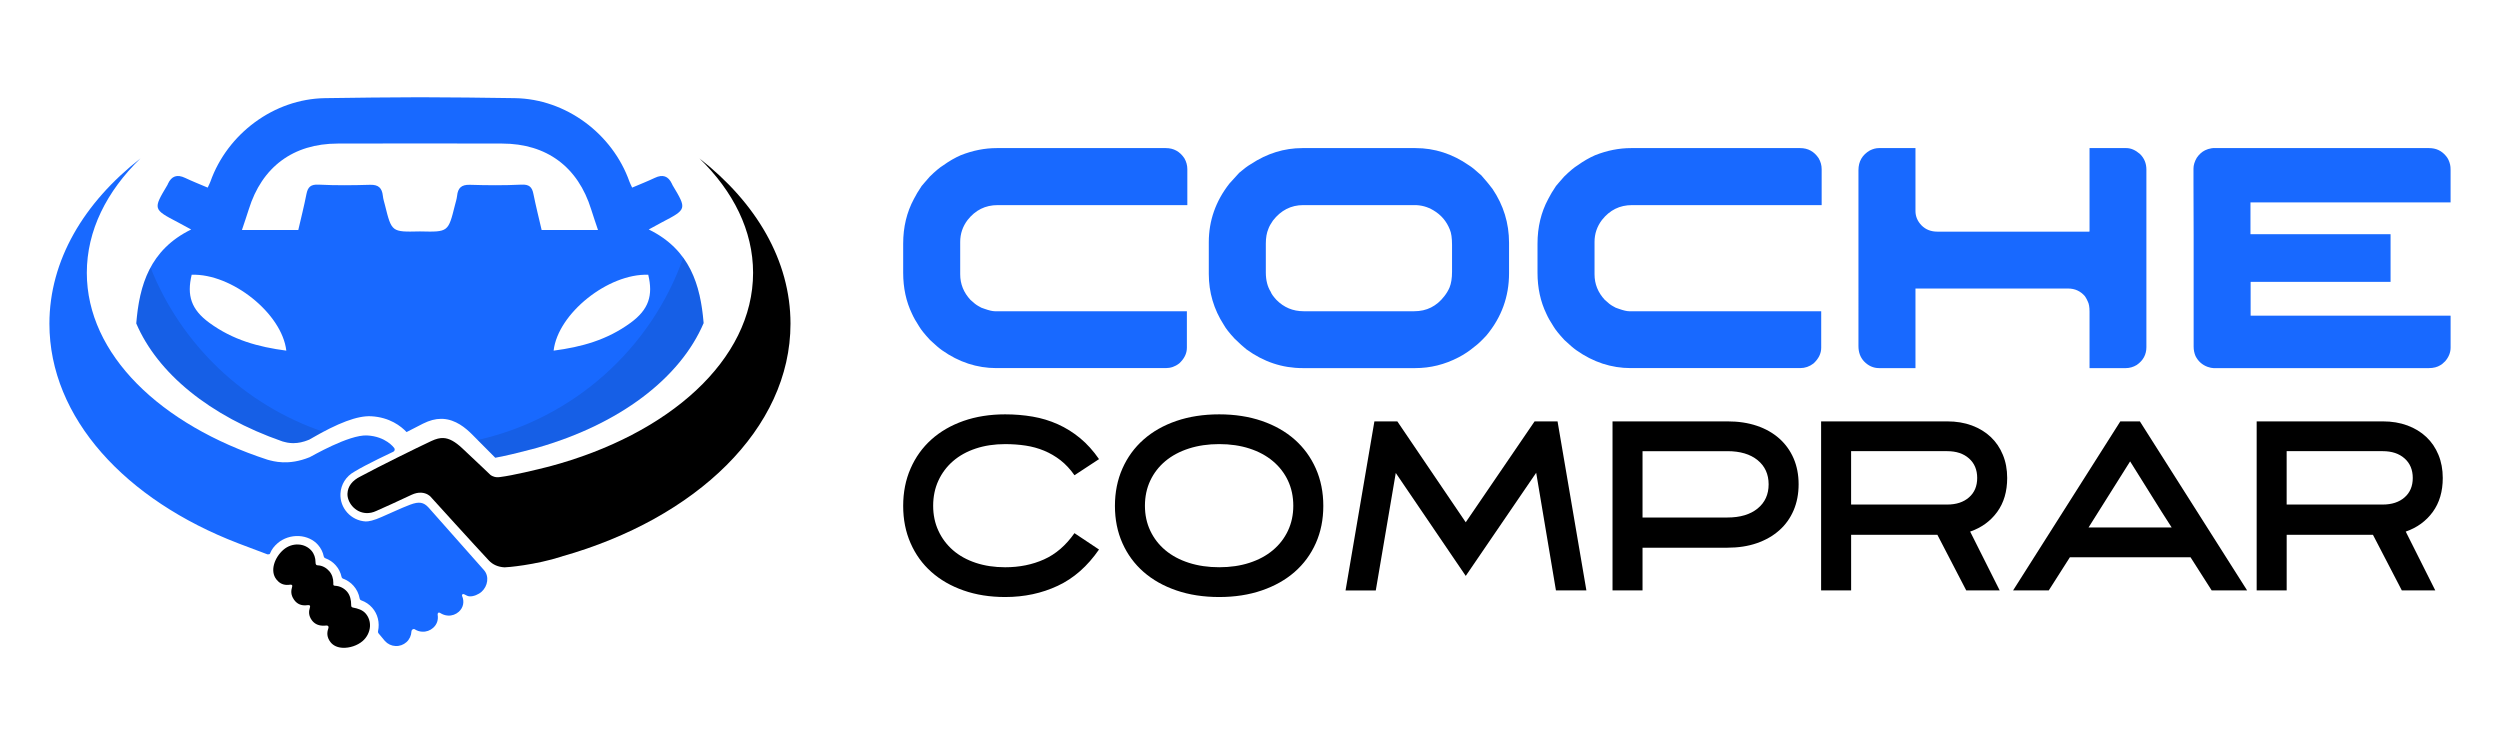 <?xml version="1.0" encoding="utf-8"?>
<!-- Generator: Adobe Illustrator 16.0.0, SVG Export Plug-In . SVG Version: 6.00 Build 0)  -->
<!DOCTYPE svg PUBLIC "-//W3C//DTD SVG 1.1//EN" "http://www.w3.org/Graphics/SVG/1.1/DTD/svg11.dtd">
<svg version="1.1" id="Calque_1" xmlns="http://www.w3.org/2000/svg" xmlns:xlink="http://www.w3.org/1999/xlink" x="0px" y="0px"
	 width="204.104px" height="60.833px" viewBox="0 0 204.104 60.833" enable-background="new 0 0 204.104 60.833"
	 xml:space="preserve">
<g>
	<g>
		<path fill-rule="evenodd" clip-rule="evenodd" fill="#1869FF" d="M13.663,15.112c-1.177,1.972-1.175,1.972,0.869,3.041
			c0.327,0.17,0.644,0.35,1.076,0.583c-3.382,1.653-4.232,4.556-4.482,7.67c1.733,4.053,5.977,7.553,11.915,9.624
			c0.275,0.078,0.543,0.149,0.906,0.149c0.407,0,0.84-0.094,1.288-0.281l0.083-0.047c2.306-1.341,3.883-1.93,4.995-1.867
			c1.502,0.084,2.422,0.806,2.88,1.291c0.534-0.277,1.012-0.523,1.34-0.688c0.538-0.268,1.009-0.393,1.483-0.393l0.145,0.003
			c1.05,0.059,1.852,0.744,2.366,1.254c0.78,0.778,1.517,1.523,1.906,1.919c0.674-0.115,1.9-0.402,3.393-0.805
			c6.789-1.931,11.717-5.719,13.618-10.187c-0.252-3.104-1.111-5.996-4.479-7.644c0.43-0.233,0.748-0.413,1.072-0.583
			c2.049-1.069,2.049-1.068,0.867-3.041c-0.019-0.032-0.032-0.069-0.046-0.103c-0.299-0.64-0.752-0.792-1.394-0.488
			c-0.6,0.284-1.218,0.527-1.854,0.798c-0.103-0.22-0.173-0.352-0.223-0.492c-1.381-3.899-5.177-6.75-9.353-6.812
			c-2.583-0.039-5.168-0.068-7.75-0.074c-2.584,0.006-5.168,0.036-7.751,0.074c-4.175,0.062-7.971,2.913-9.354,6.812
			c-0.05,0.14-0.121,0.272-0.223,0.492c-0.634-0.271-1.254-0.514-1.853-0.798c-0.641-0.303-1.096-0.152-1.393,0.488
			C13.699,15.043,13.687,15.08,13.663,15.112z M52.924,22.431c0.407,1.695,0.041,2.838-1.44,3.921
			c-1.929,1.41-3.997,1.973-6.286,2.275C45.55,25.583,49.666,22.316,52.924,22.431z M20.308,17.099
			c1.073-3.47,3.63-5.373,7.262-5.378c2.238-0.005,4.478-0.01,6.717-0.01c2.237,0,4.477,0.005,6.713,0.01
			c3.634,0.005,6.189,1.908,7.266,5.378c0.165,0.534,0.351,1.063,0.556,1.678c-1.556,0-3.019,0-4.602,0
			c-0.223-0.968-0.471-1.946-0.669-2.934c-0.112-0.581-0.35-0.802-0.994-0.769c-1.397,0.07-2.805,0.056-4.203,0.013
			c-0.681-0.02-0.971,0.261-1.036,0.896c-0.029,0.262-0.113,0.518-0.178,0.775c-0.545,2.187-0.545,2.187-2.804,2.136
			c-0.018,0-0.032-0.001-0.049-0.001c-0.018,0-0.034,0.001-0.049,0.001c-2.262,0.05-2.262,0.051-2.805-2.136
			c-0.065-0.257-0.149-0.513-0.176-0.775c-0.069-0.635-0.358-0.916-1.036-0.896c-1.4,0.042-2.808,0.057-4.203-0.013
			c-0.646-0.033-0.883,0.188-0.999,0.769c-0.194,0.988-0.441,1.966-0.666,2.934c-1.582,0-3.046,0-4.601,0
			C19.957,18.161,20.141,17.633,20.308,17.099z M23.375,28.627c-2.291-0.303-4.356-0.865-6.286-2.275
			c-1.48-1.083-1.848-2.227-1.44-3.921C18.903,22.316,23.021,25.583,23.375,28.627z"/>
		<path d="M28.82,49.603c-0.13-0.027-0.15-0.083-0.15-0.217c-0.002-0.402-0.082-0.791-0.342-1.091
			c-0.241-0.272-0.582-0.453-0.969-0.472c-0.182-0.008-0.146-0.115-0.146-0.234c0.002-0.363-0.107-0.703-0.338-0.967
			c-0.234-0.264-0.563-0.455-0.934-0.468c-0.119-0.004-0.181-0.058-0.181-0.253c0-0.357-0.113-0.691-0.338-0.949
			c-0.266-0.299-0.64-0.477-1.057-0.498c-0.442-0.023-0.876,0.128-1.225,0.427c-0.71,0.614-1.132,1.717-0.575,2.425
			c0.222,0.283,0.489,0.428,0.819,0.446c0.104,0.005,0.204-0.003,0.304-0.019c0.088-0.013,0.209,0.008,0.163,0.168
			c-0.088,0.305-0.14,0.646,0.159,1.068c0.2,0.282,0.472,0.434,0.805,0.45c0.091,0.005,0.18,0.001,0.268-0.011
			c0.108-0.014,0.292-0.035,0.216,0.197c-0.095,0.301-0.122,0.646,0.164,1.037c0.202,0.271,0.487,0.418,0.853,0.438
			c0.098,0.006,0.197,0.002,0.296-0.01c0.108-0.012,0.27,0.013,0.187,0.254c-0.114,0.326-0.128,0.706,0.193,1.111
			c0.217,0.273,0.557,0.43,0.981,0.451c0.569,0.029,1.208-0.185,1.629-0.547c0.351-0.303,0.57-0.731,0.602-1.176
			c0.028-0.402-0.099-0.786-0.354-1.079C29.595,49.794,29.223,49.679,28.82,49.603z"/>
		<path d="M64.537,26.429c0-5.166-2.809-9.884-7.435-13.497c2.768,2.689,4.381,5.895,4.381,9.341
			c0,7.117-6.867,13.208-16.637,15.812c-1.035,0.262-2.973,0.733-4.03,0.863c-0.08,0.01-0.159,0.018-0.237,0.014
			c-0.341-0.019-0.537-0.189-0.542-0.193c-0.009-0.011-1.096-1.049-2.297-2.171c-0.592-0.553-1.065-0.81-1.533-0.835
			c-0.297-0.015-0.596,0.059-0.994,0.244c-1.226,0.572-4.31,2.098-5.783,2.891c-0.674,0.332-1.03,0.801-1.061,1.394
			c-0.019,0.345,0.13,0.732,0.397,1.038c0.295,0.338,0.695,0.535,1.122,0.557c0.278,0.016,0.562-0.044,0.835-0.174
			c0.593-0.249,1.724-0.782,2.884-1.319c0.271-0.125,0.534-0.183,0.782-0.17c0.474,0.024,0.734,0.295,0.744,0.304
			c0.036,0.043,3.739,4.124,4.778,5.23c0.324,0.344,0.757,0.534,1.284,0.561c0.154,0.008,2.499-0.182,4.691-0.891v-0.004
			C56.834,42.328,64.537,34.994,64.537,26.429z"/>
		<path fill="#1869FF" d="M39.505,46.536c-0.009-0.011-4.314-4.874-4.509-5.091c-0.413-0.458-0.791-0.51-1.511-0.242
			s-1.822,0.795-2.305,0.993c-0.003,0.002-0.007,0.002-0.01,0.005c-0.635,0.291-1.104,0.383-1.319,0.371
			c-1.194-0.069-2.116-1.09-2.056-2.274c0.041-0.747,0.458-1.413,1.123-1.78c0-0.002,0.002-0.002,0.007-0.005
			c0.955-0.59,3.164-1.623,3.187-1.634c0.052-0.024,0.092-0.072,0.107-0.13s0.005-0.118-0.031-0.168
			c-0.027-0.038-0.691-0.952-2.219-1.03c-1.489-0.077-4.547,1.719-4.684,1.774c-1.751,0.712-2.954,0.336-3.44,0.208
			C13.088,34.68,7.088,28.924,7.088,22.273c0-3.446,1.613-6.651,4.381-9.341c-4.627,3.612-7.435,8.331-7.435,13.497
			c0,7.697,6.219,14.403,15.424,17.931v0.001l2.387,0.901v-0.003c0.102,0.004,0.174-0.01,0.194-0.057
			c0.15-0.369,0.34-0.604,0.627-0.855c0.467-0.402,1.101-0.614,1.739-0.582c0.618,0.032,1.188,0.296,1.56,0.721
			c0.238,0.273,0.396,0.591,0.468,0.941c0.014,0.067,0.062,0.123,0.125,0.148c0.334,0.121,0.63,0.323,0.857,0.584
			c0.239,0.271,0.396,0.588,0.47,0.938c0.015,0.069,0.062,0.124,0.127,0.147c0.331,0.122,0.627,0.324,0.855,0.586
			c0.258,0.293,0.429,0.649,0.496,1.031c0.013,0.071,0.063,0.131,0.132,0.154c0.345,0.121,0.653,0.328,0.894,0.602
			c0.453,0.514,0.625,1.215,0.474,1.923c-0.013,0.058,0.001,0.118,0.038,0.164c0.006,0.009,0.011,0.015,0.018,0.021
			c0.079,0.099,0.345,0.425,0.51,0.61c0.224,0.246,0.527,0.391,0.859,0.407c0.332,0.018,0.648-0.095,0.896-0.317
			c0.253-0.229,0.389-0.539,0.406-0.857c0.01-0.179,0.177-0.252,0.268-0.194c0.181,0.118,0.392,0.188,0.612,0.198
			c0.332,0.019,0.65-0.095,0.896-0.316c0.322-0.291,0.431-0.666,0.365-1.07c-0.019-0.121,0.065-0.232,0.208-0.141
			c0.189,0.121,0.406,0.201,0.637,0.212c0.327,0.019,0.639-0.095,0.883-0.313c0.375-0.338,0.465-0.831,0.27-1.281
			c-0.045-0.103,0.031-0.209,0.181-0.139c0.141,0.067,0.271,0.157,0.422,0.164c0.331,0.018,0.741-0.157,0.987-0.378
			C39.825,47.854,39.963,47.047,39.505,46.536z"/>
		<path opacity="0.1" fill-rule="evenodd" clip-rule="evenodd" d="M12.291,21.845c-0.735,1.364-1.035,2.933-1.165,4.561
			c1.733,4.053,5.977,7.553,11.915,9.624c0.275,0.078,0.543,0.149,0.906,0.149c0.407,0,0.84-0.094,1.288-0.281l0.083-0.047
			c0.381-0.223,0.736-0.416,1.079-0.598C19.951,33.064,14.782,28.129,12.291,21.845z"/>
		<path opacity="0.1" fill-rule="evenodd" clip-rule="evenodd" d="M55.782,21.042c-2.631,7.435-8.96,13.125-16.785,14.88
			c0.596,0.596,1.126,1.134,1.437,1.448c0.674-0.115,1.9-0.402,3.393-0.805c6.789-1.931,11.717-5.719,13.618-10.187
			C57.285,24.431,56.889,22.568,55.782,21.042z"/>
	</g>
	<g>
		<g>
			<path fill="#1869FF" d="M81.371,12.091h13.81c0.638,0,1.139,0.275,1.51,0.825c0.163,0.283,0.245,0.581,0.245,0.89v2.94H81.448
				c-0.998,0-1.814,0.404-2.45,1.212c-0.404,0.533-0.606,1.131-0.606,1.792v2.644c0,0.79,0.279,1.487,0.839,2.089
				c0.266,0.25,0.48,0.416,0.645,0.503c0.154,0.104,0.326,0.181,0.516,0.232c0.361,0.128,0.636,0.192,0.825,0.192h15.682v2.979
				c0,0.473-0.212,0.902-0.634,1.288c-0.326,0.25-0.687,0.375-1.083,0.375H81.345c-1.582,0-3.061-0.485-4.436-1.457
				c-0.232-0.163-0.56-0.443-0.98-0.838c-0.438-0.473-0.735-0.843-0.89-1.109c-0.258-0.395-0.451-0.739-0.581-1.031
				c-0.481-0.997-0.721-2.114-0.721-3.353v-2.373c0-1.349,0.292-2.566,0.876-3.649c0.155-0.31,0.366-0.662,0.632-1.057
				c0.068-0.078,0.142-0.164,0.22-0.258c0.129-0.155,0.275-0.322,0.438-0.503c0.455-0.447,0.825-0.756,1.109-0.928
				c0.479-0.344,0.958-0.619,1.431-0.826C79.424,12.284,80.399,12.091,81.371,12.091z"/>
			<path fill="#1869FF" d="M106.322,12.091h9.246c1.557,0,3.009,0.469,4.358,1.406c0.224,0.138,0.504,0.361,0.838,0.67
				c0.052,0.043,0.108,0.09,0.168,0.142c0.422,0.482,0.727,0.852,0.915,1.109c0.903,1.333,1.354,2.802,1.354,4.41v2.489
				c0,1.899-0.614,3.588-1.843,5.067c-0.388,0.421-0.706,0.722-0.955,0.902c-0.43,0.36-0.873,0.657-1.328,0.89
				c-1.117,0.584-2.295,0.877-3.533,0.877h-9.194c-1.659,0-3.189-0.512-4.591-1.534c-0.231-0.181-0.559-0.478-0.98-0.89
				c-0.421-0.456-0.709-0.825-0.864-1.109c-0.815-1.264-1.225-2.647-1.225-4.152v-2.592c0-1.762,0.563-3.361,1.69-4.797
				c0.162-0.189,0.429-0.482,0.799-0.877c0.37-0.318,0.688-0.555,0.954-0.709C103.447,12.525,104.844,12.091,106.322,12.091z
				 M103.344,19.892v2.347c0,0.636,0.134,1.165,0.4,1.585c0.051,0.155,0.206,0.374,0.464,0.658c0.61,0.619,1.35,0.928,2.218,0.928
				h9.039c1.006,0,1.822-0.408,2.451-1.225c0.181-0.232,0.322-0.469,0.426-0.709c0.137-0.335,0.205-0.765,0.205-1.29v-2.192
				c0-0.559-0.06-0.976-0.18-1.251c-0.267-0.679-0.714-1.203-1.342-1.573c-0.473-0.283-0.983-0.425-1.534-0.425H106.4
				c-0.997,0-1.822,0.421-2.476,1.264c-0.181,0.258-0.306,0.486-0.374,0.683C103.413,19.011,103.344,19.411,103.344,19.892z"/>
			<path fill="#1869FF" d="M133.158,12.091h13.811c0.636,0,1.139,0.275,1.508,0.825c0.163,0.283,0.246,0.581,0.246,0.89v2.94
				h-15.487c-0.998,0-1.814,0.404-2.45,1.212c-0.404,0.533-0.606,1.131-0.606,1.792v2.644c0,0.79,0.279,1.487,0.839,2.089
				c0.266,0.25,0.48,0.416,0.644,0.503c0.155,0.104,0.327,0.181,0.517,0.232c0.36,0.128,0.636,0.192,0.825,0.192h15.681v2.979
				c0,0.473-0.211,0.902-0.633,1.288c-0.326,0.25-0.688,0.375-1.082,0.375h-13.837c-1.582,0-3.061-0.485-4.436-1.457
				c-0.233-0.163-0.56-0.443-0.98-0.838c-0.438-0.473-0.735-0.843-0.89-1.109c-0.259-0.395-0.451-0.739-0.58-1.031
				c-0.482-0.997-0.723-2.114-0.723-3.353v-2.373c0-1.349,0.292-2.566,0.877-3.649c0.154-0.31,0.365-0.662,0.632-1.057
				c0.069-0.078,0.143-0.164,0.219-0.258c0.13-0.155,0.275-0.322,0.439-0.503c0.455-0.447,0.824-0.756,1.108-0.928
				c0.481-0.344,0.959-0.619,1.432-0.826C131.211,12.284,132.186,12.091,133.158,12.091z"/>
			<path fill="#1869FF" d="M153.39,12.091h2.992v5.132c0,0.447,0.167,0.843,0.503,1.186c0.335,0.335,0.765,0.503,1.29,0.503h12.392
				l0.026-0.026v-6.795h3.005c0.369,0,0.738,0.159,1.108,0.477c0.353,0.344,0.529,0.77,0.529,1.277v14.494
				c0,0.61-0.263,1.096-0.787,1.457c-0.283,0.172-0.585,0.258-0.902,0.258h-2.953v-4.616c0-0.369-0.048-0.645-0.143-0.825
				c-0.052-0.129-0.128-0.271-0.231-0.426c-0.361-0.421-0.821-0.631-1.381-0.631h-12.456v6.498h-2.966
				c-0.473,0-0.885-0.186-1.238-0.555c-0.301-0.326-0.451-0.739-0.451-1.238V13.896c0-0.713,0.31-1.251,0.929-1.612
				C152.913,12.155,153.158,12.091,153.39,12.091z"/>
			<path fill="#1869FF" d="M198.316,12.091c0.559,0,1.015,0.21,1.367,0.632c0.163,0.181,0.279,0.421,0.349,0.722
				c0.025,0.103,0.038,0.25,0.038,0.438v2.643h-16.338v2.593h11.438v3.894h-11.411l-0.014,0.013v2.747h16.313
				c0.009,0,0.013,0.004,0.013,0.012v2.593c0,0.395-0.146,0.766-0.438,1.108c-0.181,0.181-0.309,0.288-0.387,0.322
				c-0.258,0.163-0.575,0.245-0.954,0.245h-17.576c-0.121,0-0.283-0.034-0.49-0.104c-0.438-0.163-0.766-0.455-0.979-0.877
				c-0.104-0.24-0.155-0.498-0.155-0.773v-9.065c-0.009-0.438-0.013-1.865-0.013-4.281v-1.187c0-0.283,0.09-0.58,0.271-0.889
				c0.188-0.275,0.413-0.477,0.671-0.606c0.188-0.086,0.331-0.134,0.426-0.142c0.052-0.018,0.129-0.03,0.231-0.039H198.316z"/>
		</g>
		<g>
			<path d="M82.065,48.742c-1.248,0-2.383-0.18-3.403-0.539c-1.02-0.357-1.896-0.861-2.626-1.511
				c-0.729-0.649-1.295-1.431-1.695-2.347c-0.403-0.915-0.604-1.93-0.604-3.042c0-1.113,0.2-2.13,0.604-3.052
				c0.4-0.921,0.967-1.709,1.695-2.365c0.73-0.655,1.606-1.162,2.626-1.521c1.021-0.357,2.155-0.537,3.403-0.537
				c0.78,0,1.527,0.063,2.246,0.186c0.716,0.123,1.399,0.33,2.049,0.621c0.648,0.291,1.255,0.668,1.817,1.132
				s1.08,1.036,1.549,1.716l-2.004,1.316c-0.346-0.494-0.727-0.902-1.14-1.224c-0.415-0.321-0.86-0.581-1.336-0.779
				c-0.477-0.198-0.98-0.337-1.511-0.417c-0.532-0.08-1.09-0.121-1.671-0.121c-0.878,0-1.678,0.121-2.402,0.361
				c-0.723,0.24-1.342,0.583-1.854,1.027c-0.513,0.445-0.912,0.976-1.196,1.593s-0.427,1.302-0.427,2.056
				c0,0.74,0.143,1.42,0.427,2.035c0.284,0.618,0.684,1.149,1.196,1.594s1.132,0.787,1.854,1.027
				c0.725,0.24,1.524,0.361,2.402,0.361c1.163,0,2.221-0.213,3.172-0.641c0.953-0.426,1.782-1.141,2.485-2.143l2.004,1.336
				c-0.94,1.363-2.062,2.352-3.366,2.961C85.056,48.437,83.624,48.742,82.065,48.742z"/>
			<path d="M99.54,48.742c-1.287,0-2.452-0.18-3.496-0.539c-1.046-0.357-1.939-0.861-2.682-1.511
				c-0.741-0.649-1.316-1.431-1.725-2.347c-0.409-0.915-0.612-1.93-0.612-3.042c0-1.113,0.203-2.13,0.612-3.052
				c0.408-0.921,0.983-1.709,1.725-2.365c0.742-0.655,1.636-1.162,2.682-1.521c1.044-0.357,2.209-0.537,3.496-0.537
				c1.273,0,2.433,0.18,3.478,0.537c1.045,0.359,1.939,0.866,2.681,1.521c0.742,0.656,1.317,1.444,1.726,2.365
				c0.408,0.922,0.612,1.938,0.612,3.052c0,1.112-0.204,2.127-0.612,3.042c-0.408,0.916-0.983,1.697-1.726,2.347
				c-0.741,0.649-1.636,1.153-2.681,1.511C101.973,48.562,100.813,48.742,99.54,48.742z M99.54,36.257
				c-0.903,0-1.729,0.121-2.477,0.361s-1.389,0.583-1.92,1.027c-0.531,0.445-0.942,0.976-1.233,1.593s-0.436,1.302-0.436,2.056
				c0,0.74,0.145,1.42,0.436,2.035c0.291,0.618,0.702,1.149,1.233,1.594s1.172,0.787,1.92,1.027s1.573,0.361,2.477,0.361
				c0.902,0,1.726-0.121,2.467-0.361c0.742-0.24,1.38-0.583,1.91-1.027c0.532-0.444,0.943-0.976,1.234-1.594
				c0.29-0.615,0.436-1.295,0.436-2.035c0-0.754-0.146-1.438-0.436-2.056c-0.291-0.617-0.702-1.147-1.234-1.593
				c-0.53-0.444-1.168-0.787-1.91-1.027C101.266,36.378,100.442,36.257,99.54,36.257z"/>
			<path d="M127.161,34.402l2.355,13.801h-2.486l-1.613-9.607l-5.751,8.422l-5.713-8.404l-1.632,9.59h-2.468l2.355-13.801h1.873
				l5.584,8.237l5.621-8.237H127.161z"/>
			<path d="M134.099,48.203h-2.45V34.402h9.387c0.891,0,1.69,0.121,2.402,0.362c0.711,0.241,1.32,0.587,1.827,1.038
				c0.507,0.453,0.896,0.993,1.169,1.624c0.271,0.63,0.408,1.335,0.408,2.114s-0.137,1.487-0.409,2.125
				c-0.272,0.637-0.662,1.181-1.17,1.632c-0.509,0.451-1.118,0.801-1.83,1.048c-0.713,0.248-1.515,0.371-2.406,0.371h-6.928V48.203z
				 M134.099,42.25h6.931c1.041,0,1.861-0.244,2.463-0.733c0.6-0.488,0.901-1.146,0.901-1.976c0-0.828-0.302-1.486-0.901-1.975
				c-0.602-0.489-1.422-0.732-2.463-0.732h-6.931V42.25z"/>
			<path d="M151.127,48.203h-2.449V34.402h10.294c0.743,0,1.414,0.111,2.015,0.334c0.6,0.224,1.112,0.536,1.539,0.938
				c0.426,0.402,0.758,0.888,0.991,1.457c0.236,0.568,0.353,1.199,0.353,1.891c0,1.102-0.271,2.025-0.815,2.773
				s-1.28,1.283-2.208,1.605l2.412,4.803h-2.731l-2.358-4.544h-7.041V48.203z M151.127,41.192h7.842
				c0.743,0,1.338-0.194,1.783-0.585c0.446-0.389,0.669-0.918,0.669-1.586s-0.223-1.199-0.669-1.595
				c-0.445-0.396-1.04-0.593-1.783-0.593h-7.842V41.192z"/>
			<path d="M174.703,34.402l8.756,13.801h-2.894l-1.726-2.707h-9.851l-1.725,2.707h-2.912l8.755-13.801H174.703z M170.511,43.065
				h6.789c-0.296-0.459-0.574-0.894-0.834-1.303c-0.261-0.409-0.52-0.825-0.78-1.247c-0.259-0.422-0.535-0.862-0.825-1.321
				c-0.29-0.46-0.609-0.968-0.955-1.526L170.511,43.065z"/>
			<path d="M186.686,48.203h-2.448V34.402h10.295c0.741,0,1.413,0.111,2.013,0.334c0.601,0.224,1.113,0.536,1.54,0.938
				c0.426,0.402,0.758,0.888,0.992,1.457c0.235,0.568,0.353,1.199,0.353,1.891c0,1.102-0.272,2.025-0.816,2.773
				c-0.545,0.748-1.279,1.283-2.207,1.605l2.412,4.803h-2.731l-2.359-4.544h-7.042V48.203z M186.686,41.192h7.844
				c0.742,0,1.337-0.194,1.783-0.585c0.446-0.389,0.669-0.918,0.669-1.586s-0.223-1.199-0.669-1.595s-1.041-0.593-1.783-0.593
				h-7.844V41.192z"/>
		</g>
	</g>
</g>
</svg>
